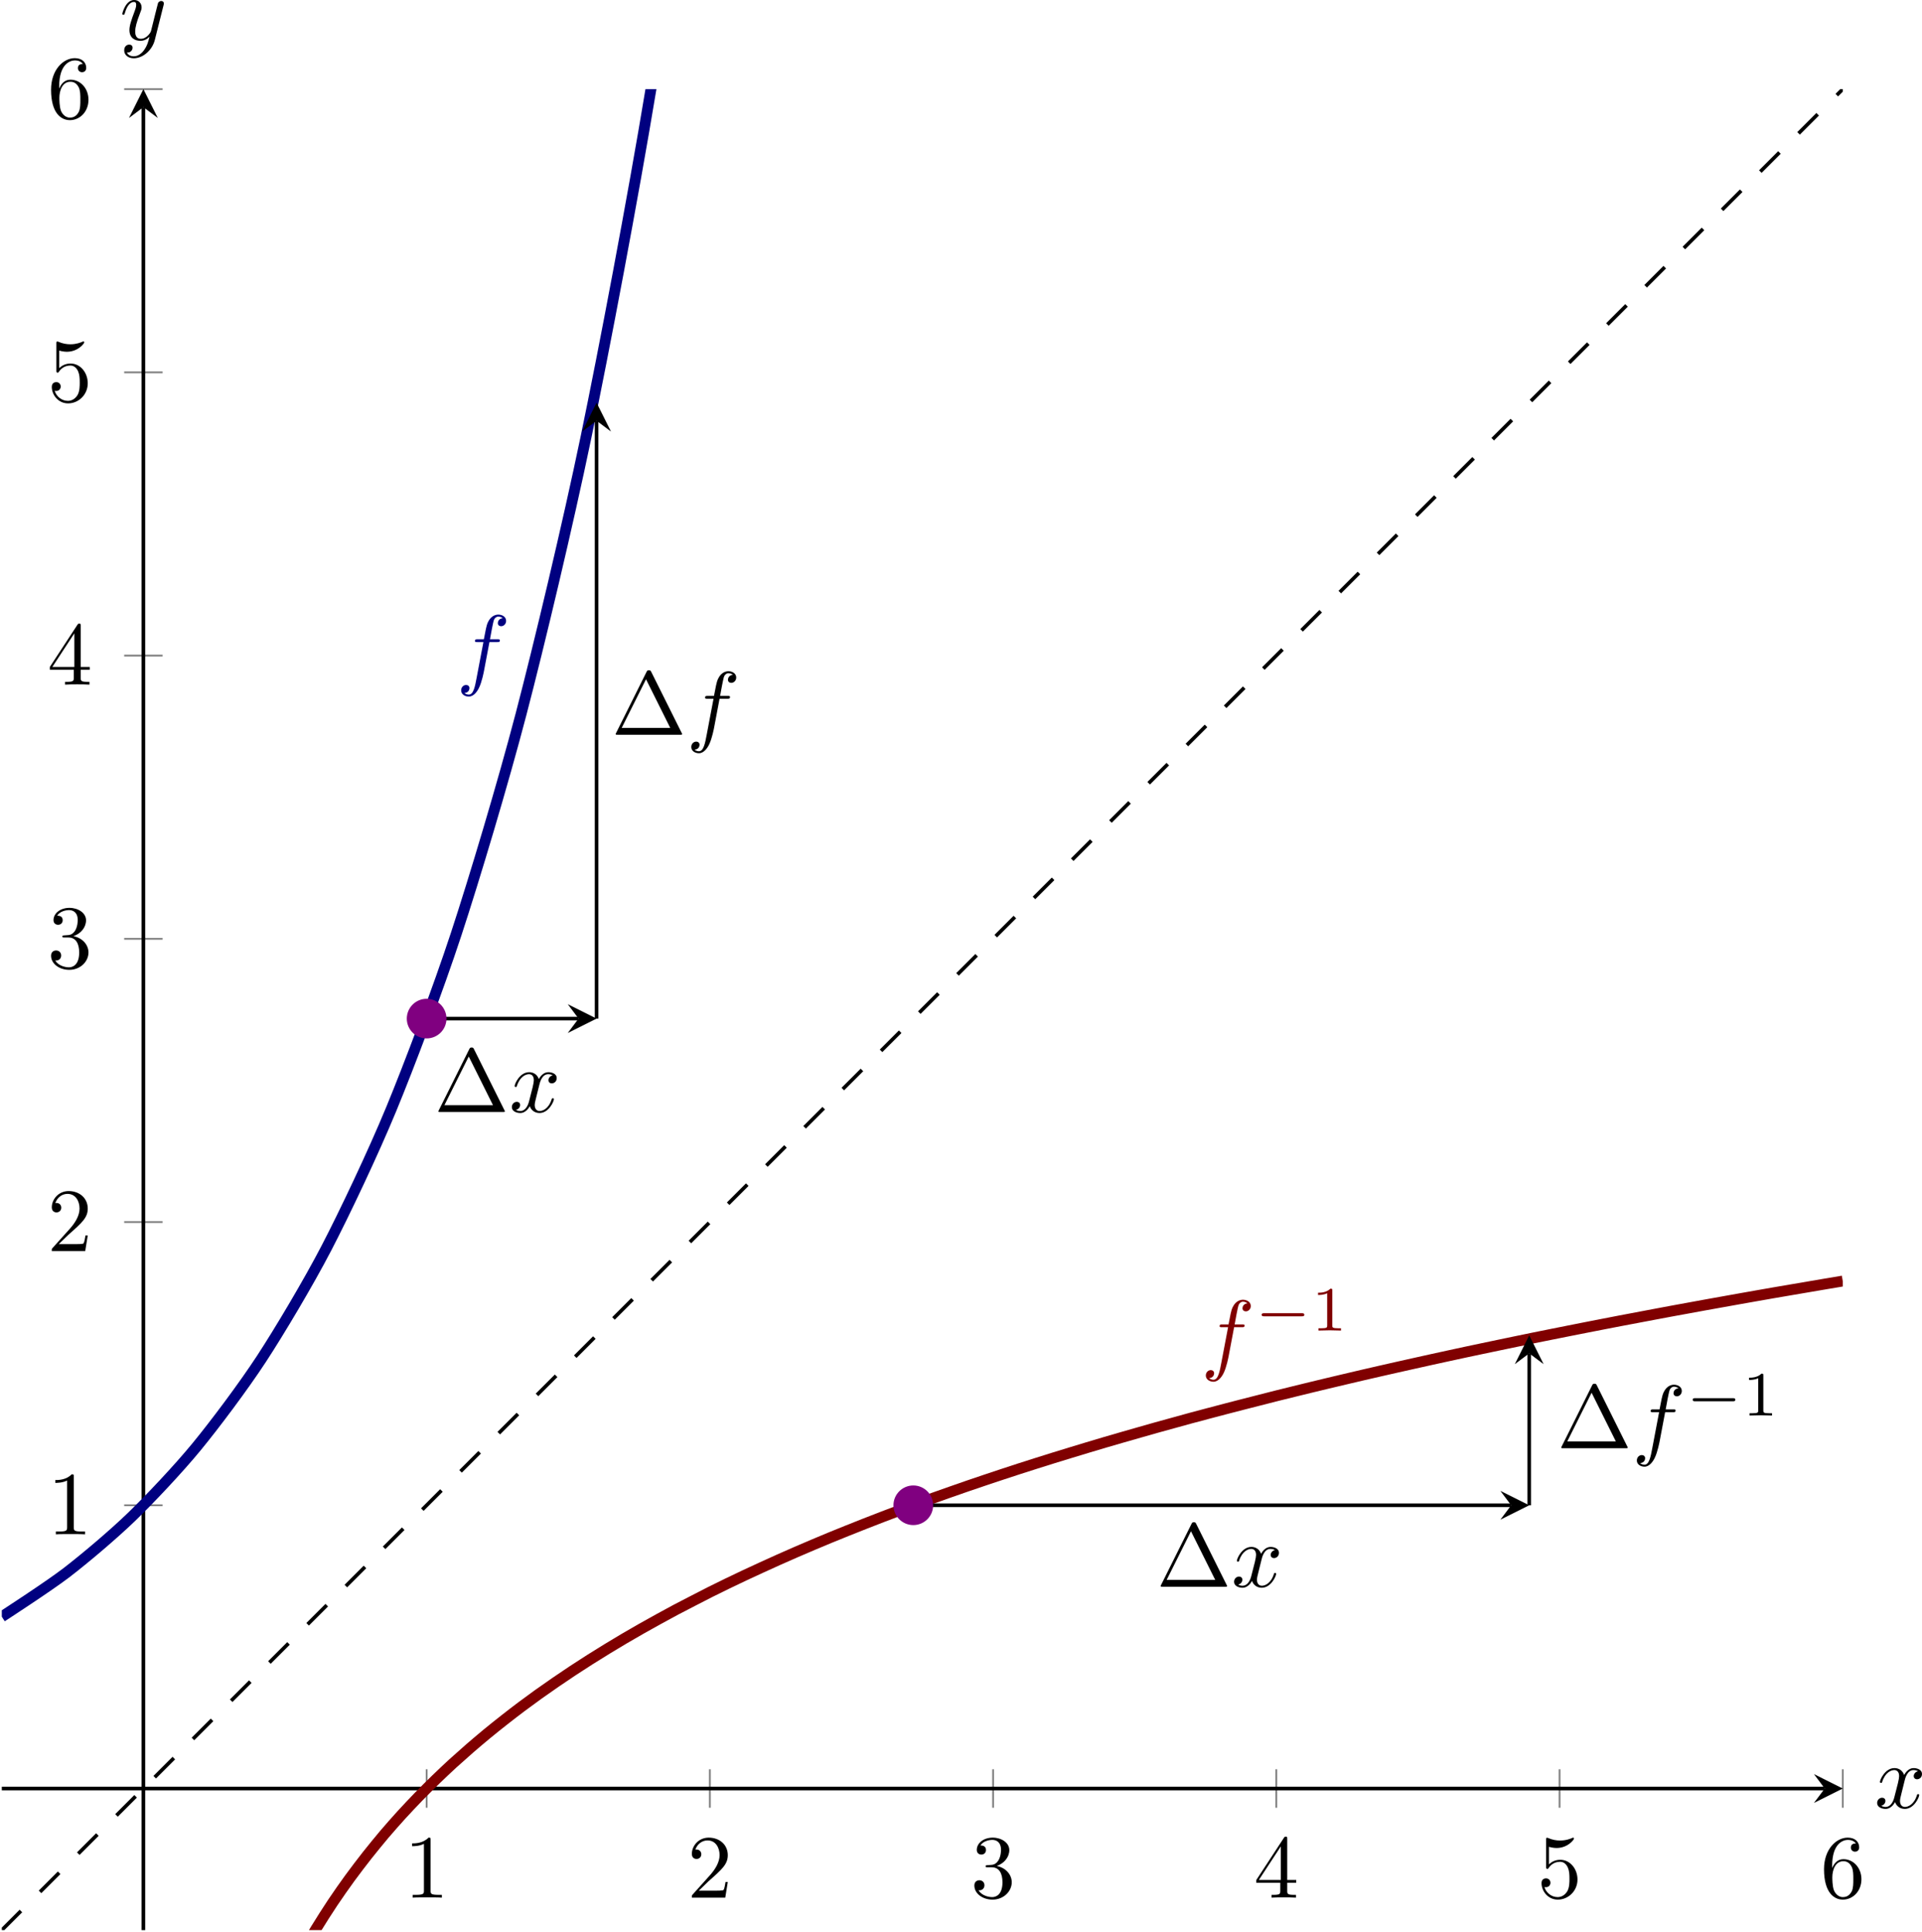 <?xml version='1.0' encoding='UTF-8'?>
<!-- This file was generated by dvisvgm 3.2.2 -->
<svg version='1.1' xmlns='http://www.w3.org/2000/svg' xmlns:xlink='http://www.w3.org/1999/xlink' width='297.531pt' height='299.066pt' viewBox='25.845 81.198 297.531 299.066'>
<defs>
<clipPath id='clip1'>
<path d='M18.66 271.418H222.223V67.855H18.66Z'/>
</clipPath>
<path id='g3-0' d='M5.189-1.576C5.3-1.576 5.467-1.576 5.467-1.743C5.467-1.918 5.307-1.918 5.189-1.918H1.032C.921-1.918 .753-1.918 .753-1.75C.753-1.576 .914-1.576 1.032-1.576H5.189Z'/>
<path id='g5-1' d='M4.403-6.954C4.334-7.083 4.314-7.133 4.144-7.133S3.955-7.083 3.885-6.954L.518-.199C.468-.11 .468-.09 .468-.08C.468 0 .528 0 .687 0H7.601C7.761 0 7.821 0 7.821-.08C7.821-.09 7.821-.11 7.771-.199L4.403-6.954ZM3.826-6.137L6.506-.757H1.136L3.826-6.137Z'/>
<path id='g5-49' d='M2.929-6.376C2.929-6.615 2.929-6.635 2.7-6.635C2.082-5.998 1.205-5.998 .887-5.998V-5.689C1.086-5.689 1.674-5.689 2.192-5.948V-.787C2.192-.428 2.162-.309 1.265-.309H.946V0C1.295-.03 2.162-.03 2.56-.03S3.826-.03 4.174 0V-.309H3.856C2.959-.309 2.929-.418 2.929-.787V-6.376Z'/>
<path id='g5-50' d='M1.265-.767L2.321-1.793C3.875-3.168 4.473-3.706 4.473-4.702C4.473-5.838 3.577-6.635 2.361-6.635C1.235-6.635 .498-5.719 .498-4.832C.498-4.274 .996-4.274 1.026-4.274C1.196-4.274 1.544-4.394 1.544-4.802C1.544-5.061 1.365-5.32 1.016-5.32C.936-5.32 .917-5.32 .887-5.31C1.116-5.958 1.654-6.326 2.232-6.326C3.138-6.326 3.567-5.519 3.567-4.702C3.567-3.905 3.068-3.118 2.521-2.501L.608-.369C.498-.259 .498-.239 .498 0H4.194L4.473-1.733H4.224C4.174-1.435 4.105-.996 4.005-.847C3.935-.767 3.278-.767 3.059-.767H1.265Z'/>
<path id='g5-51' d='M2.889-3.507C3.706-3.776 4.284-4.473 4.284-5.26C4.284-6.077 3.407-6.635 2.451-6.635C1.445-6.635 .687-6.037 .687-5.28C.687-4.951 .907-4.762 1.196-4.762C1.504-4.762 1.704-4.981 1.704-5.27C1.704-5.768 1.235-5.768 1.086-5.768C1.395-6.257 2.052-6.386 2.411-6.386C2.819-6.386 3.367-6.167 3.367-5.27C3.367-5.151 3.347-4.573 3.088-4.134C2.79-3.656 2.451-3.626 2.202-3.616C2.122-3.606 1.883-3.587 1.813-3.587C1.733-3.577 1.664-3.567 1.664-3.467C1.664-3.357 1.733-3.357 1.903-3.357H2.341C3.158-3.357 3.527-2.68 3.527-1.704C3.527-.349 2.839-.06 2.401-.06C1.973-.06 1.225-.229 .877-.817C1.225-.767 1.534-.986 1.534-1.365C1.534-1.724 1.265-1.923 .976-1.923C.737-1.923 .418-1.783 .418-1.345C.418-.438 1.345 .219 2.431 .219C3.646 .219 4.553-.687 4.553-1.704C4.553-2.521 3.925-3.298 2.889-3.507Z'/>
<path id='g5-52' d='M2.929-1.644V-.777C2.929-.418 2.909-.309 2.172-.309H1.963V0C2.371-.03 2.889-.03 3.308-.03S4.254-.03 4.663 0V-.309H4.453C3.716-.309 3.696-.418 3.696-.777V-1.644H4.692V-1.953H3.696V-6.486C3.696-6.685 3.696-6.745 3.537-6.745C3.447-6.745 3.417-6.745 3.337-6.625L.279-1.953V-1.644H2.929ZM2.989-1.953H.558L2.989-5.669V-1.953Z'/>
<path id='g5-53' d='M4.473-2.002C4.473-3.188 3.656-4.184 2.58-4.184C2.102-4.184 1.674-4.025 1.315-3.676V-5.619C1.514-5.559 1.843-5.489 2.162-5.489C3.387-5.489 4.085-6.396 4.085-6.526C4.085-6.585 4.055-6.635 3.985-6.635C3.975-6.635 3.955-6.635 3.905-6.605C3.706-6.516 3.218-6.316 2.55-6.316C2.152-6.316 1.694-6.386 1.225-6.595C1.146-6.625 1.126-6.625 1.106-6.625C1.006-6.625 1.006-6.545 1.006-6.386V-3.437C1.006-3.258 1.006-3.178 1.146-3.178C1.215-3.178 1.235-3.208 1.275-3.268C1.385-3.427 1.753-3.965 2.56-3.965C3.078-3.965 3.328-3.507 3.407-3.328C3.567-2.959 3.587-2.57 3.587-2.072C3.587-1.724 3.587-1.126 3.347-.707C3.108-.319 2.74-.06 2.281-.06C1.554-.06 .986-.588 .817-1.176C.847-1.166 .877-1.156 .986-1.156C1.315-1.156 1.484-1.405 1.484-1.644S1.315-2.132 .986-2.132C.847-2.132 .498-2.062 .498-1.604C.498-.747 1.186 .219 2.301 .219C3.457 .219 4.473-.737 4.473-2.002Z'/>
<path id='g5-54' d='M1.315-3.268V-3.507C1.315-6.027 2.55-6.386 3.059-6.386C3.298-6.386 3.716-6.326 3.935-5.988C3.786-5.988 3.387-5.988 3.387-5.539C3.387-5.23 3.626-5.081 3.846-5.081C4.005-5.081 4.304-5.171 4.304-5.559C4.304-6.157 3.866-6.635 3.039-6.635C1.763-6.635 .418-5.35 .418-3.148C.418-.488 1.574 .219 2.501 .219C3.606 .219 4.553-.717 4.553-2.032C4.553-3.298 3.666-4.254 2.56-4.254C1.883-4.254 1.514-3.746 1.315-3.268ZM2.501-.06C1.873-.06 1.574-.658 1.514-.807C1.335-1.275 1.335-2.072 1.335-2.252C1.335-3.029 1.654-4.025 2.55-4.025C2.71-4.025 3.168-4.025 3.477-3.407C3.656-3.039 3.656-2.531 3.656-2.042C3.656-1.564 3.656-1.066 3.487-.707C3.188-.11 2.73-.06 2.501-.06Z'/>
<path id='g6-49' d='M2.336-4.435C2.336-4.624 2.322-4.631 2.127-4.631C1.681-4.191 1.046-4.184 .76-4.184V-3.933C.928-3.933 1.388-3.933 1.771-4.129V-.572C1.771-.342 1.771-.251 1.074-.251H.809V0C.934-.007 1.792-.028 2.05-.028C2.267-.028 3.145-.007 3.299 0V-.251H3.034C2.336-.251 2.336-.342 2.336-.572V-4.435Z'/>
<path id='g4-102' d='M3.656-3.985H4.513C4.712-3.985 4.812-3.985 4.812-4.184C4.812-4.294 4.712-4.294 4.543-4.294H3.716L3.925-5.43C3.965-5.639 4.105-6.346 4.164-6.466C4.254-6.655 4.423-6.804 4.633-6.804C4.672-6.804 4.932-6.804 5.121-6.625C4.682-6.585 4.583-6.237 4.583-6.087C4.583-5.858 4.762-5.738 4.951-5.738C5.21-5.738 5.499-5.958 5.499-6.336C5.499-6.795 5.041-7.024 4.633-7.024C4.294-7.024 3.666-6.844 3.367-5.858C3.308-5.649 3.278-5.549 3.039-4.294H2.351C2.162-4.294 2.052-4.294 2.052-4.105C2.052-3.985 2.142-3.985 2.331-3.985H2.989L2.242-.05C2.062 .917 1.893 1.823 1.375 1.823C1.335 1.823 1.086 1.823 .897 1.644C1.355 1.614 1.445 1.255 1.445 1.106C1.445 .877 1.265 .757 1.076 .757C.817 .757 .528 .976 .528 1.355C.528 1.803 .966 2.042 1.375 2.042C1.923 2.042 2.321 1.455 2.501 1.076C2.819 .448 3.049-.757 3.059-.827L3.656-3.985Z'/>
<path id='g4-120' d='M3.328-3.009C3.387-3.268 3.616-4.184 4.314-4.184C4.364-4.184 4.603-4.184 4.812-4.055C4.533-4.005 4.334-3.756 4.334-3.517C4.334-3.357 4.443-3.168 4.712-3.168C4.932-3.168 5.25-3.347 5.25-3.746C5.25-4.264 4.663-4.403 4.324-4.403C3.746-4.403 3.397-3.875 3.278-3.646C3.029-4.304 2.491-4.403 2.202-4.403C1.166-4.403 .598-3.118 .598-2.869C.598-2.77 .697-2.77 .717-2.77C.797-2.77 .827-2.79 .847-2.879C1.186-3.935 1.843-4.184 2.182-4.184C2.371-4.184 2.72-4.095 2.72-3.517C2.72-3.208 2.55-2.54 2.182-1.146C2.022-.528 1.674-.11 1.235-.11C1.176-.11 .946-.11 .737-.239C.986-.289 1.205-.498 1.205-.777C1.205-1.046 .986-1.126 .837-1.126C.538-1.126 .289-.867 .289-.548C.289-.09 .787 .11 1.225 .11C1.883 .11 2.242-.588 2.271-.648C2.391-.279 2.75 .11 3.347 .11C4.374 .11 4.941-1.176 4.941-1.425C4.941-1.524 4.852-1.524 4.822-1.524C4.732-1.524 4.712-1.484 4.692-1.415C4.364-.349 3.686-.11 3.367-.11C2.979-.11 2.819-.428 2.819-.767C2.819-.986 2.879-1.205 2.989-1.644L3.328-3.009Z'/>
<path id='g4-121' d='M4.842-3.796C4.882-3.935 4.882-3.955 4.882-4.025C4.882-4.204 4.742-4.294 4.593-4.294C4.493-4.294 4.334-4.234 4.244-4.085C4.224-4.035 4.144-3.726 4.105-3.547C4.035-3.288 3.965-3.019 3.905-2.75L3.457-.956C3.417-.807 2.989-.11 2.331-.11C1.823-.11 1.714-.548 1.714-.917C1.714-1.375 1.883-1.993 2.222-2.869C2.381-3.278 2.421-3.387 2.421-3.587C2.421-4.035 2.102-4.403 1.604-4.403C.658-4.403 .289-2.959 .289-2.869C.289-2.77 .389-2.77 .408-2.77C.508-2.77 .518-2.79 .568-2.949C.837-3.885 1.235-4.184 1.574-4.184C1.654-4.184 1.823-4.184 1.823-3.866C1.823-3.616 1.724-3.357 1.654-3.168C1.255-2.112 1.076-1.544 1.076-1.076C1.076-.189 1.704 .11 2.291 .11C2.68 .11 3.019-.06 3.298-.339C3.168 .179 3.049 .667 2.65 1.196C2.391 1.534 2.012 1.823 1.554 1.823C1.415 1.823 .966 1.793 .797 1.405C.956 1.405 1.086 1.405 1.225 1.285C1.325 1.196 1.425 1.066 1.425 .877C1.425 .568 1.156 .528 1.056 .528C.827 .528 .498 .687 .498 1.176C.498 1.674 .936 2.042 1.554 2.042C2.58 2.042 3.606 1.136 3.885 .01L4.842-3.796Z'/>
</defs>
<g id='page1' transform='matrix(1.4 0 0 1.4 0 0)'>
<path d='M65.637 257.887V253.633M96.953 257.887V253.633M128.27 257.887V253.633M159.586 257.887V253.633M190.907 257.887V253.633M222.223 257.887V253.633' stroke='#808080' fill='none' stroke-width='.199' stroke-miterlimit='10'/>
<path d='M32.191 224.441H36.441M32.191 193.125H36.441M32.191 161.808H36.441M32.191 130.488H36.441M32.191 99.172H36.441M32.191 67.855H36.441' stroke='#808080' fill='none' stroke-width='.199' stroke-miterlimit='10'/>
<path d='M18.66 255.762H220.231' stroke='#000' fill='none' stroke-width='.399' stroke-miterlimit='10'/>
<path d='M222.222 255.761L219.035 254.167L220.23 255.761L219.035 257.355'/>
<path d='M34.316 271.418V69.847' stroke='#000' fill='none' stroke-width='.399' stroke-miterlimit='10'/>
<path d='M34.316 67.855L32.723 71.043L34.316 69.848L35.91 71.043'/>
<g transform='matrix(1 0 0 1 44.286 -3.393)'>
<use x='18.858' y='271.22' xlink:href='#g5-49'/>
</g>
<g transform='matrix(1 0 0 1 75.604 -3.393)'>
<use x='18.858' y='271.22' xlink:href='#g5-50'/>
</g>
<g transform='matrix(1 0 0 1 106.922 -3.393)'>
<use x='18.858' y='271.22' xlink:href='#g5-51'/>
</g>
<g transform='matrix(1 0 0 1 138.239 -3.393)'>
<use x='18.858' y='271.22' xlink:href='#g5-52'/>
</g>
<g transform='matrix(1 0 0 1 169.557 -3.393)'>
<use x='18.858' y='271.22' xlink:href='#g5-53'/>
</g>
<g transform='matrix(1 0 0 1 200.874 -3.393)'>
<use x='18.858' y='271.22' xlink:href='#g5-54'/>
</g>
<g transform='matrix(1 0 0 1 4.832 -43.567)'>
<use x='18.858' y='271.22' xlink:href='#g5-49'/>
</g>
<g transform='matrix(1 0 0 1 4.832 -74.885)'>
<use x='18.858' y='271.22' xlink:href='#g5-50'/>
</g>
<g transform='matrix(1 0 0 1 4.832 -106.202)'>
<use x='18.858' y='271.22' xlink:href='#g5-51'/>
</g>
<g transform='matrix(1 0 0 1 4.832 -137.52)'>
<use x='18.858' y='271.22' xlink:href='#g5-52'/>
</g>
<g transform='matrix(1 0 0 1 4.832 -168.837)'>
<use x='18.858' y='271.22' xlink:href='#g5-53'/>
</g>
<g transform='matrix(1 0 0 1 4.832 -200.155)'>
<use x='18.858' y='271.22' xlink:href='#g5-54'/>
</g>
<path d='M18.66 236.765C18.66 236.765 23.844 233.406 25.836 231.875C27.828 230.344 31.02 227.648 33.012 225.719C35.004 223.793 38.199 220.41 40.188 217.984C42.18 215.562 45.375 211.304 47.367 208.258C49.359 205.211 52.551 199.855 54.543 196.023S59.73 185.461 61.719 180.64C63.711 175.82 66.906 167.351 68.898 161.293C70.891 155.234 74.082 144.586 76.074 136.965C78.067 129.347 81.258 115.953 83.25 106.371C85.242 96.789 88.438 79.949 90.43 67.898C92.418 55.847 95.613 34.668 97.606 19.515C99.598 4.359 102.789-22.27 104.781-41.328C106.773-60.387 109.969-93.879 111.957-117.844C113.949-141.809 117.145-183.914 119.137-214.051C121.129-244.188 124.321-297.153 126.313-335.051C128.305-372.953 131.496-439.547 133.489-487.207C135.481-534.864 138.676-618.61 140.668-678.539C142.657-738.471 145.852-843.771 147.844-919.141S153.028-1126.961 155.02-1221.741S160.207-1483.061 162.196-1602.251C164.188-1721.431 167.383-1930.871 169.375-2080.761C171.368-2230.641 174.559-2494.001 176.551-2682.491S181.739-3202.251 183.727-3439.281C185.719-3676.301 190.907-4390.801 190.907-4390.801' stroke='#000080' fill='none' stroke-width='1.196' stroke-miterlimit='10' clip-path='url(#clip1)'/>
<path d='M34.379 450.39C34.379 450.39 35.75 360.453 36.277 342.55C36.805 324.644 37.648 326.027 38.176 321.347C38.703 316.668 39.547 311.797 40.07 308.82C40.598 305.844 41.441 302.094 41.969 299.894C42.496 297.691 43.34 294.707 43.867 292.957C44.395 291.207 45.238 288.734 45.766 287.281C46.289 285.828 47.137 283.722 47.66 282.476C48.188 281.234 49.031 279.402 49.559 278.316C50.086 277.226 50.93 275.605 51.457 274.64C51.984 273.676 52.828 272.222 53.355 271.355C53.879 270.484 54.727 269.168 55.25 268.379C55.777 267.586 56.621 266.386 57.148 265.664C57.676 264.941 58.52 263.832 59.047 263.164C59.574 262.496 60.418 261.465 60.941 260.844C61.469 260.222 62.312 259.265 62.84 258.687C63.367 258.109 64.211 257.215 64.738 256.672C65.266 256.129 66.109 255.285 66.637 254.777C67.16 254.265 68.008 253.472 68.531 252.988C69.059 252.508 69.902 251.758 70.43 251.3C70.957 250.844 71.801 250.129 72.328 249.695C72.856 249.262 73.699 248.582 74.227 248.172C74.75 247.758 75.598 247.109 76.121 246.715C76.648 246.32 77.492 245.703 78.02 245.324C78.547 244.949 79.391 244.355 79.918 243.996C80.445 243.633 81.289 243.066 81.812 242.719C82.34 242.371 83.184 241.828 83.711 241.492C84.238 241.16 85.082 240.633 85.609 240.312C86.137 239.988 86.981 239.484 87.508 239.172C88.031 238.863 88.879 238.379 89.402 238.078C89.93 237.781 90.773 237.308 91.301 237.019C91.828 236.73 92.672 236.269 93.199 235.988C93.727 235.711 94.57 235.273 95.098 235.004C95.621 234.73 96.469 234.297 96.992 234.031C97.52 233.769 98.363 233.355 98.891 233.097C99.418 232.844 100.262 232.441 100.789 232.191C101.317 231.945 102.16 231.55 102.688 231.312C103.211 231.07 104.055 230.687 104.582 230.453C105.109 230.219 105.953 229.847 106.481 229.617C107.008 229.39 107.852 229.027 108.379 228.804C108.902 228.582 109.75 228.23 110.273 228.012C110.801 227.797 111.645 227.453 112.172 227.242C112.699 227.031 113.543 226.691 114.07 226.488C114.598 226.281 115.442 225.953 115.969 225.75C116.492 225.547 117.34 225.23 117.863 225.031C118.391 224.836 119.235 224.519 119.762 224.328S121.133 223.828 121.661 223.64C122.188 223.453 123.032 223.152 123.559 222.969C124.082 222.785 124.926 222.488 125.453 222.308C125.981 222.129 126.825 221.844 127.352 221.664C127.879 221.488 128.723 221.207 129.25 221.031C129.774 220.859 130.621 220.582 131.145 220.41C131.672 220.242 132.516 219.972 133.043 219.804C133.571 219.637 134.414 219.371 134.942 219.207C135.469 219.043 136.313 218.785 136.84 218.625C137.364 218.465 138.211 218.207 138.735 218.05C139.262 217.89 140.106 217.64 140.633 217.484C141.161 217.328 142.004 217.082 142.532 216.933C143.059 216.781 143.903 216.539 144.43 216.39C144.953 216.238 145.797 216 146.325 215.851C146.852 215.703 147.696 215.472 148.223 215.328C148.75 215.183 149.594 214.949 150.121 214.804C150.645 214.664 151.493 214.441 152.016 214.3C152.543 214.16 153.387 213.937 153.914 213.8C154.442 213.664 155.286 213.441 155.813 213.308C156.34 213.172 157.184 212.957 157.711 212.824C158.235 212.691 159.082 212.472 159.606 212.34C160.133 212.207 160.977 212 161.504 211.871C162.032 211.742 162.875 211.535 163.403 211.406C163.93 211.277 164.774 211.074 165.301 210.949C165.825 210.824 166.668 210.625 167.196 210.5C167.723 210.375 168.567 210.175 169.094 210.054S170.465 209.738 170.993 209.617C171.516 209.496 172.364 209.304 172.887 209.187C173.414 209.066 174.258 208.879 174.786 208.762C175.313 208.644 176.157 208.457 176.684 208.34S178.055 208.039 178.582 207.925C179.106 207.808 179.953 207.629 180.477 207.515C181.004 207.402 181.848 207.222 182.375 207.113C182.903 207 183.746 206.824 184.274 206.715C184.801 206.601 185.645 206.429 186.172 206.32C186.696 206.211 187.539 206.039 188.067 205.929C188.594 205.824 189.438 205.652 189.965 205.547C190.493 205.441 191.336 205.269 191.864 205.168C192.387 205.062 193.235 204.894 193.758 204.793C194.286 204.687 195.129 204.523 195.657 204.422C196.184 204.32 197.028 204.156 197.555 204.054C198.082 203.953 198.926 203.793 199.453 203.695C199.977 203.594 200.825 203.433 201.348 203.336C201.875 203.238 202.719 203.078 203.246 202.98C203.774 202.883 204.618 202.73 205.145 202.633C205.672 202.535 206.516 202.383 207.043 202.285C207.567 202.191 208.411 202.039 208.938 201.945C209.465 201.851 210.309 201.699 210.836 201.605C211.364 201.512 212.207 201.363 212.735 201.269C213.258 201.179 214.106 201.031 214.629 200.937C215.157 200.847 216 200.703 216.528 200.613C217.055 200.523 217.899 200.379 218.426 200.289C218.953 200.199 219.797 200.054 220.325 199.965C220.848 199.879 222.219 199.648 222.219 199.648' stroke='#800000' fill='none' stroke-width='1.196' stroke-miterlimit='10' clip-path='url(#clip1)'/>
<path d='M18.66 271.418L27.141 262.937L35.621 254.457L44.105 245.972L52.586 237.492L61.066 229.012L69.551 220.527L78.031 212.047L86.512 203.566L94.996 195.082L103.477 186.601L111.957 178.117L120.442 169.636L128.922 161.156L137.407 152.672L145.887 144.191L154.368 135.711L162.852 127.226L171.332 118.746L179.813 110.265L188.297 101.781L196.778 93.301L205.258 84.82L213.743 76.336L222.223 67.855' stroke='#000' fill='none' stroke-width='.399' stroke-miterlimit='10' stroke-dasharray='2.989 2.989' clip-path='url(#clip1)'/>
<g fill='#000080' transform='matrix(1 0 0 1 50.066 -138.239)'>
<use x='18.858' y='271.22' xlink:href='#g4-102'/>
</g>
<g fill='#800000' transform='matrix(1 0 0 1 132.407 -62.481)'>
<use x='18.858' y='271.22' xlink:href='#g4-102'/>
<use x='24.808' y='267.605' xlink:href='#g3-0'/>
<use x='31.034' y='267.605' xlink:href='#g6-49'/>
</g>
<path d='M65.637 170.629H82.434' stroke='#000' fill='none' stroke-width='.399' stroke-miterlimit='10' clip-path='url(#clip1)'/>
<path d='M84.426 170.628L81.238 169.035L82.434 170.628L81.238 172.222' clip-path='url(#clip1)'/>
<path d='M84.426 170.629V104.519' stroke='#000' fill='none' stroke-width='.399' stroke-miterlimit='10' clip-path='url(#clip1)'/>
<path d='M84.426 102.527L82.832 105.715L84.426 104.52L86.02 105.715' clip-path='url(#clip1)'/>
<g transform='matrix(1 0 0 1 47.608 -90.262)'>
<use x='18.858' y='271.22' xlink:href='#g5-1'/>
<use x='27.16' y='271.22' xlink:href='#g4-120'/>
</g>
<g transform='matrix(1 0 0 1 67.209 -131.976)'>
<use x='18.858' y='271.22' xlink:href='#g5-1'/>
<use x='27.16' y='271.22' xlink:href='#g4-102'/>
</g>
<path d='M187.551 224.441V207.644' stroke='#000' fill='none' stroke-width='.399' stroke-miterlimit='10' clip-path='url(#clip1)'/>
<path d='M187.551 205.653L185.958 208.84L187.551 207.645L189.145 208.84' clip-path='url(#clip1)'/>
<path d='M119.45 224.441H185.559' stroke='#000' fill='none' stroke-width='.399' stroke-miterlimit='10' clip-path='url(#clip1)'/>
<path d='M187.551 224.442L184.363 222.848L185.559 224.442L184.363 226.035' clip-path='url(#clip1)'/>
<g transform='matrix(1 0 0 1 171.765 -53.086)'>
<use x='18.858' y='271.22' xlink:href='#g5-1'/>
<use x='27.16' y='271.22' xlink:href='#g4-102'/>
<use x='33.11' y='267.605' xlink:href='#g3-0'/>
<use x='39.337' y='267.605' xlink:href='#g6-49'/>
</g>
<g transform='matrix(1 0 0 1 127.468 -37.77)'>
<use x='18.858' y='271.22' xlink:href='#g5-1'/>
<use x='27.16' y='271.22' xlink:href='#g4-120'/>
</g>
<path d='M67.629 170.629C67.629 169.531 66.734 168.636 65.637 168.636C64.535 168.636 63.641 169.531 63.641 170.629C63.641 171.73 64.535 172.621 65.637 172.621C66.734 172.621 67.629 171.73 67.629 170.629Z' fill='#800080'/>
<path d='M67.629 170.629C67.629 169.531 66.734 168.636 65.637 168.636C64.535 168.636 63.641 169.531 63.641 170.629C63.641 171.73 64.535 172.621 65.637 172.621C66.734 172.621 67.629 171.73 67.629 170.629Z' stroke='#800080' fill='none' stroke-width='.399' stroke-miterlimit='10'/>
<path d='M121.442 224.441C121.442 223.344 120.547 222.449 119.45 222.449C118.348 222.449 117.453 223.344 117.453 224.441C117.453 225.543 118.348 226.433 119.45 226.433C120.547 226.433 121.442 225.543 121.442 224.441Z' fill='#800080'/>
<path d='M121.442 224.441C121.442 223.344 120.547 222.449 119.45 222.449C118.348 222.449 117.453 223.344 117.453 224.441C117.453 225.543 118.348 226.433 119.45 226.433C120.547 226.433 121.442 225.543 121.442 224.441Z' stroke='#800080' fill='none' stroke-width='.399' stroke-miterlimit='10'/>
<g transform='matrix(1 0 0 1 206.875 -13.314)'>
<use x='18.858' y='271.22' xlink:href='#g4-120'/>
</g>
<g transform='matrix(1 0 0 1 12.838 -208.819)'>
<use x='18.858' y='271.22' xlink:href='#g4-121'/>
</g>
</g>
</svg>